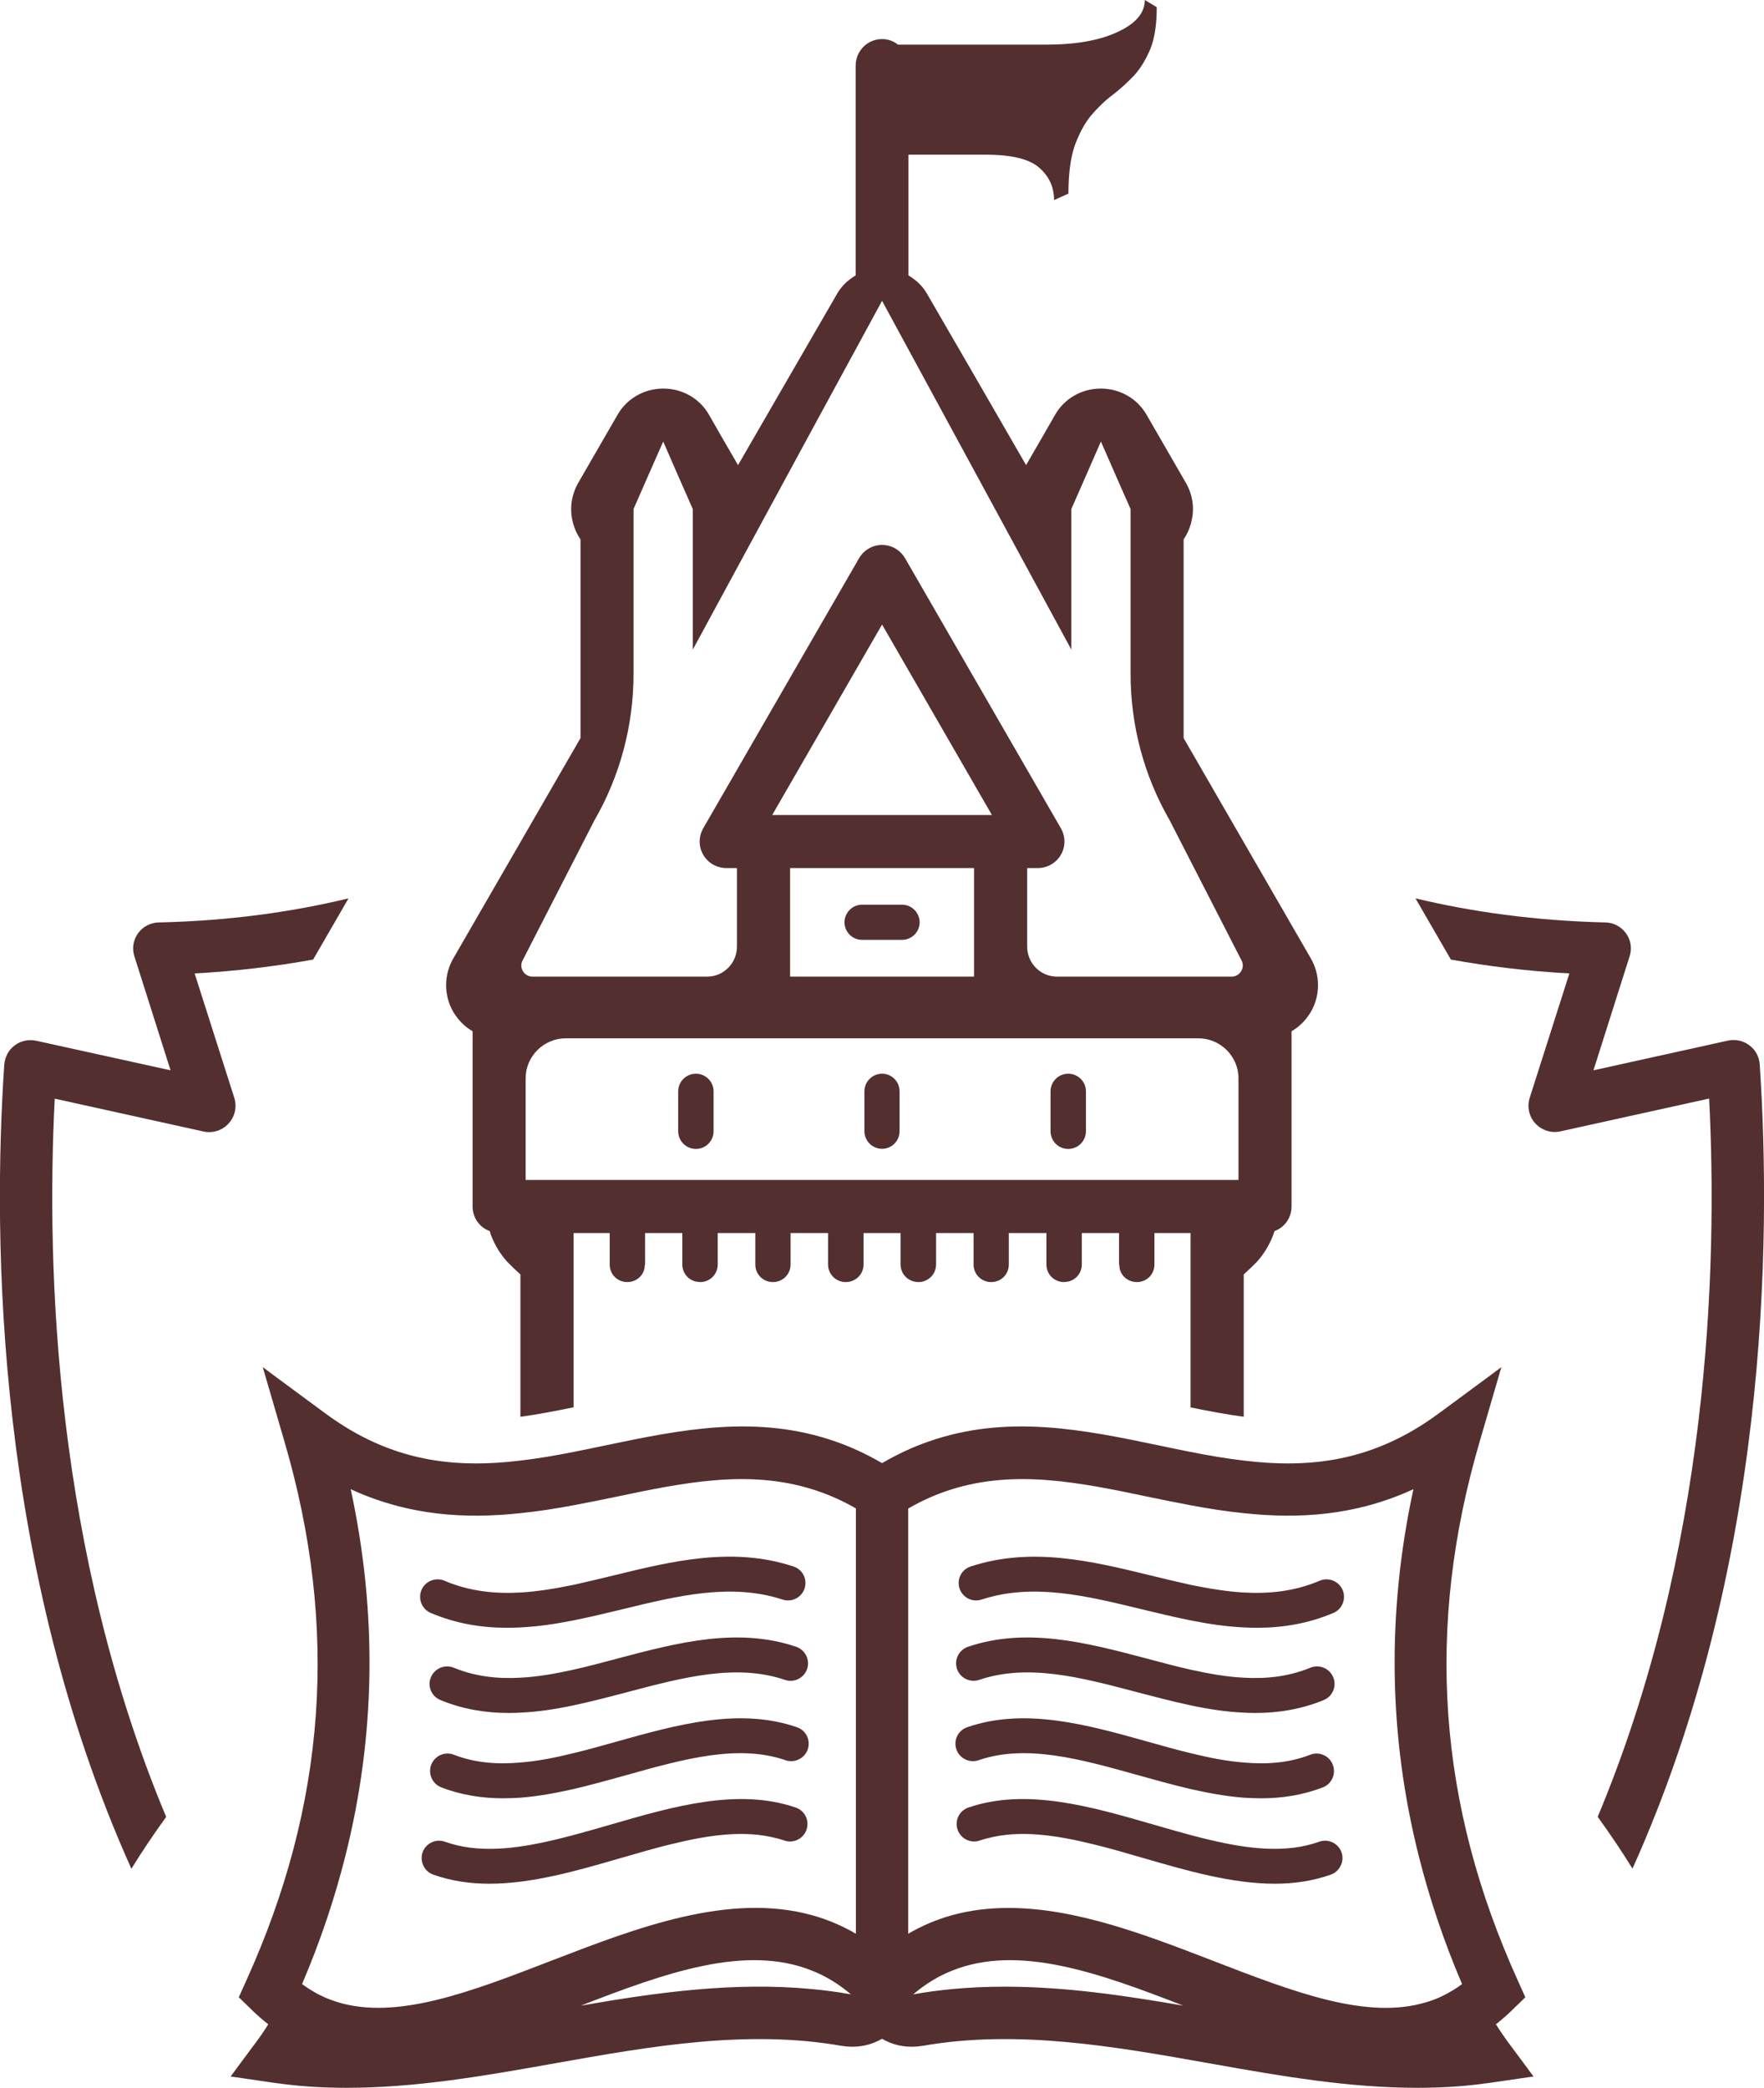 <?xml version="1.0" encoding="utf-8"?>
<!-- Generator: $$$/GeneralStr/196=Adobe Illustrator 27.6.0, SVG Export Plug-In . SVG Version: 6.00 Build 0)  -->
<svg version="1.2" baseProfile="tiny" id="Calque_1"
	 xmlns="http://www.w3.org/2000/svg" xmlns:xlink="http://www.w3.org/1999/xlink" x="0px" y="0px" viewBox="0 0 145.01 171.56"
	 overflow="visible" xml:space="preserve">
<g>
	<path fill="#532F2F" d="M38.85,84.74v14.4c0,0.93,0.57,1.72,1.41,2.02l0.1,0.33c0.34,0.88,0.8,1.6,1.34,2.2
		c0.35,0.36,0.71,0.7,1.08,1.03v11.7c1.41-0.19,2.86-0.47,4.37-0.78v-14.32h2.97v2.58c0,0.82,0.63,1.45,1.45,1.45
		c0.28,0,0.57-0.08,0.8-0.23c0.36-0.24,0.63-0.64,0.63-1.13l0.03-0.09v-2.58h3.06v2.58c0,0.71,0.49,1.27,1.12,1.41l0.34,0.04
		c0.81,0,1.45-0.63,1.45-1.45v-2.58h3.09v2.58c0,0.82,0.64,1.45,1.45,1.45c0.8,0,1.45-0.63,1.45-1.45v-2.58h3.08v2.58
		c0,0.82,0.66,1.45,1.45,1.45c0.81,0,1.47-0.63,1.47-1.45v-2.58h3.04v2.58c0,0.82,0.66,1.45,1.47,1.45c0.79,0,1.45-0.63,1.45-1.45
		v-2.58h3.08v2.58c0,0.82,0.65,1.45,1.45,1.45c0.81,0,1.45-0.63,1.45-1.45v-2.58h3.09v2.58c0,0.82,0.64,1.45,1.45,1.45l0.34-0.04
		c0.63-0.14,1.12-0.7,1.12-1.41v-2.58h3.06v2.58l0.03,0.09c0,0.49,0.27,0.89,0.63,1.13c0.23,0.15,0.52,0.23,0.8,0.23
		c0.82,0,1.45-0.63,1.45-1.45v-2.58h2.97v14.33c1.51,0.31,2.96,0.58,4.37,0.77v-11.7c0.37-0.33,0.73-0.67,1.08-1.03
		c0.54-0.6,1-1.32,1.34-2.2l0.11-0.33c0.83-0.3,1.4-1.09,1.4-2.02v-14.4c0.65-0.37,1.19-0.92,1.6-1.61c0.77-1.35,0.77-3,0-4.35
		L97.3,60.65V44.32l0.19-0.3c0.24-0.43,0.41-0.88,0.49-1.35c0.21-1.01,0.04-2.08-0.51-3.02l-3.2-5.54
		c-0.77-1.36-2.21-2.18-3.77-2.18h-0.02c-1.55,0-3,0.82-3.76,2.18l-0.92,1.6l-1.45,2.51l-4.43-7.67l-3.65-6.3
		c-0.37-0.69-0.92-1.22-1.58-1.61h-0.01v-9.93h6.34c2.14,0,3.62,0.36,4.42,1.08c0.81,0.71,1.21,1.6,1.21,2.65l1.18-0.53
		c0-1.61,0.17-2.91,0.51-3.92c0.36-1,0.81-1.84,1.35-2.5c0.55-0.64,1.14-1.22,1.77-1.69c0.64-0.49,1.22-1.02,1.78-1.61
		c0.53-0.59,0.97-1.32,1.33-2.18c0.35-0.88,0.52-2.01,0.52-3.42L94.11,0c0,1.05-0.73,1.93-2.22,2.62c-1.48,0.7-3.46,1.05-5.9,1.05
		H73.82c-0.36-0.29-0.81-0.46-1.31-0.46c-1.21,0-2.17,0.99-2.17,2.18v17.25h-0.01c-0.66,0.39-1.21,0.92-1.58,1.61l-3.68,6.36
		l-4.4,7.61l-1.45-2.5l-0.92-1.61c-0.76-1.36-2.21-2.18-3.76-2.18h-0.02c-1.56,0-3,0.82-3.77,2.18l-3.2,5.54
		c-0.55,0.95-0.72,2.03-0.51,3.05c0.09,0.46,0.25,0.9,0.49,1.32l0.19,0.3v16.33L37.25,78.78c-0.77,1.35-0.77,3,0,4.35
		C37.66,83.82,38.2,84.37,38.85,84.74z M101.81,96.96h-58.6V88.6c0-1.79,1.48-3.28,3.3-3.28h52c1.82,0,3.3,1.49,3.3,3.28V96.96z
		 M63.48,66.97l9.03-15.65l9.03,15.65H63.48z M80.07,71.33v8.92H64.95v-8.92H80.07z M42.95,78.94l5.92-11.54
		c2.11-3.65,3.21-7.81,3.21-12.01V41.83l0.89-2.03l1.55-3.52l0.89,2.05l1.54,3.5v11.55l10.03-18.49l5.53-10.17l5.51,10.15
		l10.05,18.51V41.83l1.54-3.51l0.89-2.04l1.52,3.47l0.92,2.08v13.56c0,4.2,1.1,8.36,3.21,12.01l5.92,11.54
		c0.3,0.59-0.15,1.31-0.81,1.31H86.88c-1.35,0-2.44-1.11-2.44-2.46v-6.46h0.87c0.78,0,1.51-0.41,1.9-1.09
		c0.39-0.67,0.39-1.49,0-2.18L74.4,45.87c-0.4-0.68-1.11-1.09-1.89-1.09s-1.49,0.41-1.89,1.09L57.81,68.06
		c-0.39,0.69-0.39,1.51,0,2.18c0.39,0.68,1.12,1.09,1.9,1.09h0.87v6.46c0,1.35-1.09,2.46-2.44,2.46H43.76
		C43.1,80.25,42.65,79.53,42.95,78.94z"/>
	<path fill="#532F2F" d="M70.87,77.23h3.28c0.8,0,1.44-0.64,1.45-1.44c-0.01-0.8-0.65-1.45-1.45-1.45h-3.28
		c-0.8,0-1.44,0.65-1.45,1.45C69.43,76.59,70.07,77.23,70.87,77.23z"/>
	<path fill="#532F2F" d="M72.51,88.23c-0.8,0-1.45,0.65-1.45,1.45v3.27c0,0.8,0.65,1.45,1.45,1.45s1.44-0.65,1.44-1.45v-3.27
		C73.95,88.88,73.31,88.23,72.51,88.23z"/>
	<path fill="#532F2F" d="M87.81,88.23c-0.8,0-1.45,0.65-1.45,1.45v3.27c0,0.81,0.65,1.46,1.45,1.46c0.81,0,1.46-0.65,1.46-1.46
		v-3.27C89.27,88.88,88.62,88.23,87.81,88.23z"/>
	<path fill="#532F2F" d="M57.21,88.23c-0.81,0-1.46,0.65-1.46,1.45v3.27c0,0.81,0.65,1.46,1.46,1.46c0.8,0,1.45-0.65,1.45-1.46
		v-3.27C58.66,88.88,58.01,88.23,57.21,88.23z"/>
	<path fill="#532F2F" d="M123.91,167.73c-0.34-0.47-0.65-0.93-0.94-1.39c0.45-0.35,0.9-0.74,1.34-1.17l1.08-1.05l-0.62-1.38
		c-6.58-14.51-7.61-28.99-3.14-44.26l1.49-5.11l0.3-1.03l-0.87,0.65l-4.27,3.15c-5.47,4.04-10.71,4.52-16.04,3.88
		c-1.45-0.17-2.9-0.42-4.37-0.71c-0.87-0.17-1.75-0.36-2.63-0.54c-6.13-1.28-12.43-2.59-18.92-0.31c-1.26,0.44-2.53,1.02-3.81,1.77
		c-1.28-0.75-2.55-1.33-3.81-1.77c-6.49-2.28-12.79-0.97-18.92,0.31c-0.88,0.18-1.76,0.37-2.63,0.54c-1.47,0.29-2.92,0.54-4.37,0.71
		c-5.33,0.64-10.57,0.16-16.04-3.88l-4.27-3.15l-0.87-0.65l0.3,1.03l1.49,5.11c4.47,15.27,3.44,29.75-3.14,44.26l-0.62,1.38
		l1.08,1.05c0.44,0.43,0.89,0.82,1.34,1.17c-0.28,0.46-0.6,0.93-0.94,1.39l-1.14,1.53l-1.01,1.37l3.57,0.52
		c0.23,0.03,0.46,0.06,0.69,0.09c1.77,0.23,3.54,0.32,5.3,0.32c5.6,0,11.18-0.96,16.63-1.93c0.17-0.03,0.34-0.06,0.51-0.09
		c7.75-1.38,15.77-2.8,23.56-1.42h0.03c0.14,0.02,0.29,0.04,0.43,0.05h0.01c1,0.08,1.98-0.15,2.82-0.64
		c0.84,0.5,1.82,0.72,2.82,0.64h0.01c0.01,0,0.01,0,0.01,0c0.14-0.01,0.28-0.03,0.42-0.05h0.03c7.79-1.38,15.81,0.04,23.56,1.42
		c0.17,0.03,0.34,0.06,0.51,0.09c5.45,0.97,11.02,1.93,16.63,1.93c1.76,0,3.53-0.09,5.3-0.32c0.23-0.03,0.46-0.06,0.69-0.09
		l3.57-0.52l-1.01-1.37L123.91,167.73z M82.61,163.25c-1.45,0-2.91,0.06-4.37,0.2c-1.05,0.1-2.11,0.24-3.17,0.43
		c1.01-0.86,2.07-1.5,3.18-1.94c5.47-2.21,12.09,0.18,19.03,2.87C92.47,163.98,87.57,163.25,82.61,163.25z M66.78,163.45
		c-6.46-0.62-12.83,0.28-19.04,1.36c6.94-2.69,13.56-5.08,19.03-2.87c1.11,0.44,2.17,1.08,3.18,1.94
		C68.89,163.69,67.83,163.55,66.78,163.45z M66.78,122.38c1.19,0.37,2.39,0.88,3.58,1.57v27.58v0.94v1.23v2.19v3.01
		c-1.17-0.68-2.37-1.18-3.59-1.52c-6.84-1.9-14.46,1.04-21.38,3.71c-6.75,2.61-12.78,4.93-17.67,3.42
		c-0.68-0.21-1.34-0.49-1.97-0.87c-0.31-0.18-0.62-0.38-0.92-0.6c1.48-3.47,2.66-6.96,3.55-10.49c2.5-9.89,2.65-19.99,0.45-30.18
		c4.8,2.21,9.49,2.45,13.95,1.97c1.48-0.15,2.94-0.38,4.37-0.65c1.19-0.22,2.36-0.46,3.51-0.7
		C56.2,121.83,61.51,120.73,66.78,122.38z M74.66,123.96c1.19-0.69,2.39-1.21,3.58-1.58c5.27-1.65,10.58-0.55,16.12,0.61
		c1.15,0.24,2.32,0.48,3.51,0.7c1.43,0.27,2.89,0.5,4.37,0.65c4.46,0.48,9.15,0.24,13.95-1.97c-2.2,10.19-2.05,20.29,0.45,30.18
		c0.89,3.53,2.07,7.02,3.55,10.49c-0.3,0.22-0.61,0.43-0.92,0.6c-0.63,0.38-1.29,0.67-1.97,0.87c-4.89,1.52-10.92-0.81-17.67-3.42
		c-5.39-2.08-11.19-4.31-16.72-4.31c-1.58,0-3.14,0.18-4.66,0.6c-1.22,0.34-2.42,0.84-3.59,1.52v-5.2v-1.23v-0.94V123.96z"/>
	<path fill="#532F2F" d="M42.78,130.86c-2.13,0.12-4.21-0.1-6.25-0.97c-0.73-0.3-1.57,0.03-1.88,0.76
		c-0.31,0.73,0.03,1.58,0.76,1.89c2.1,0.89,4.2,1.22,6.3,1.22c0.36,0,0.71-0.01,1.07-0.03c1.46-0.07,2.92-0.29,4.37-0.58
		c1.34-0.27,2.68-0.59,4-0.91c4.6-1.12,8.95-2.18,13.18-0.8c0.75,0.25,1.56-0.16,1.81-0.91c0.25-0.76-0.16-1.57-0.92-1.81
		c-5-1.65-9.96-0.44-14.75,0.73c-1.12,0.27-2.23,0.54-3.32,0.78C45.67,130.53,44.21,130.78,42.78,130.86z"/>
	<path fill="#532F2F" d="M65.45,135.32c-4.84-1.64-9.82-0.32-14.63,0.95c-1.24,0.33-2.47,0.66-3.67,0.93
		c-1.49,0.33-2.95,0.59-4.37,0.66c-1.9,0.11-3.72-0.1-5.48-0.82c-0.74-0.3-1.57,0.05-1.88,0.79c-0.3,0.73,0.05,1.57,0.79,1.87
		c1.85,0.76,3.74,1.06,5.63,1.06c0.31,0,0.62-0.01,0.94-0.03c1.45-0.06,2.92-0.29,4.37-0.6c1.47-0.31,2.95-0.7,4.4-1.08
		c4.61-1.22,8.96-2.37,12.98-1.01c0.75,0.26,1.56-0.15,1.82-0.9C66.6,136.39,66.2,135.58,65.45,135.32z"/>
	<path fill="#532F2F" d="M65.51,141.93c-4.75-1.64-9.85-0.21-14.78,1.17c-1.21,0.34-2.41,0.68-3.58,0.96
		c-1.5,0.37-2.96,0.66-4.37,0.77c-1.92,0.17-3.75,0.03-5.47-0.64c-0.74-0.29-1.57,0.08-1.86,0.82c-0.28,0.74,0.08,1.57,0.82,1.86
		c1.66,0.64,3.36,0.9,5.09,0.9c0.47,0,0.94-0.02,1.42-0.05c1.45-0.11,2.91-0.38,4.37-0.71c1.46-0.34,2.92-0.75,4.36-1.15
		c4.71-1.32,9.16-2.56,13.06-1.22c0.75,0.26,1.57-0.14,1.83-0.89S66.26,142.18,65.51,141.93z"/>
	<path fill="#532F2F" d="M65.41,148.53c-4.75-1.63-10.07-0.09-15.21,1.4c-1.03,0.3-2.05,0.59-3.05,0.86
		c-0.54,0.14-1.07,0.28-1.59,0.4c-3.25,0.77-6.3,1.11-8.98,0.15c-0.75-0.27-1.57,0.12-1.84,0.87c-0.12,0.35-0.1,0.72,0.04,1.04
		c0.14,0.35,0.44,0.65,0.83,0.79c1.49,0.53,3.04,0.75,4.62,0.75c3.51,0,7.18-1.06,10.77-2.1c1.42-0.41,2.81-0.82,4.17-1.15h0.01
		c3.12-0.77,6.06-1.18,8.68-0.48h0.01c0.2,0.05,0.41,0.11,0.61,0.18c0.43,0.15,0.87,0.08,1.22-0.14h0.01
		c0.26-0.17,0.48-0.43,0.59-0.75C66.56,149.6,66.16,148.78,65.41,148.53z"/>
	<path fill="#532F2F" d="M80.69,131.44c4.23-1.38,8.58-0.32,13.18,0.8c1.32,0.32,2.66,0.64,4,0.91c1.45,0.29,2.91,0.51,4.37,0.58
		c0.36,0.02,0.71,0.03,1.07,0.03c2.09,0,4.2-0.33,6.3-1.22c0.73-0.31,1.07-1.16,0.76-1.89c-0.31-0.72-1.15-1.07-1.88-0.76
		c-2.04,0.87-4.12,1.09-6.25,0.97c-1.43-0.08-2.89-0.33-4.37-0.63c-1.09-0.24-2.2-0.51-3.32-0.78c-4.79-1.17-9.75-2.37-14.75-0.73
		c-0.76,0.24-1.17,1.05-0.92,1.81C79.13,131.28,79.94,131.69,80.69,131.44z"/>
	<path fill="#532F2F" d="M80.49,138.04c4.02-1.36,8.37-0.21,12.98,1.01c1.45,0.38,2.93,0.77,4.4,1.08c1.45,0.31,2.92,0.54,4.37,0.6
		c0.32,0.02,0.63,0.03,0.94,0.03c1.89,0,3.78-0.3,5.63-1.06c0.74-0.3,1.09-1.14,0.79-1.87c-0.3-0.74-1.14-1.09-1.88-0.79
		c-1.76,0.72-3.58,0.93-5.48,0.82c-1.42-0.07-2.88-0.33-4.37-0.66c-1.2-0.27-2.43-0.6-3.67-0.93c-4.81-1.27-9.79-2.59-14.63-0.95
		c-0.75,0.26-1.15,1.07-0.9,1.82C78.93,137.89,79.74,138.29,80.49,138.04z"/>
	<path fill="#532F2F" d="M80.45,144.64c3.9-1.34,8.35-0.1,13.06,1.22c1.44,0.4,2.9,0.81,4.36,1.15c1.46,0.33,2.92,0.6,4.37,0.71
		c0.48,0.03,0.95,0.05,1.42,0.05c1.73,0,3.43-0.26,5.09-0.9c0.74-0.29,1.1-1.12,0.81-1.86c-0.28-0.74-1.12-1.11-1.85-0.82
		c-1.72,0.67-3.55,0.81-5.47,0.64c-1.41-0.11-2.87-0.4-4.37-0.77c-1.17-0.28-2.37-0.62-3.58-0.96c-4.93-1.38-10.03-2.81-14.78-1.17
		c-0.75,0.25-1.15,1.07-0.89,1.82S79.7,144.9,80.45,144.64z"/>
	<path fill="#532F2F" d="M108.44,151.34c-2.68,0.96-5.73,0.62-8.98-0.15c-0.52-0.12-1.05-0.26-1.59-0.4c-1-0.27-2.02-0.56-3.05-0.86
		c-5.14-1.49-10.46-3.03-15.21-1.4c-0.75,0.25-1.15,1.07-0.89,1.82c0.11,0.32,0.33,0.58,0.59,0.75h0.01
		c0.35,0.22,0.79,0.29,1.22,0.14c0.2-0.07,0.41-0.13,0.61-0.18h0.01c2.62-0.7,5.56-0.29,8.68,0.48h0.01
		c1.36,0.33,2.75,0.74,4.17,1.15c3.59,1.04,7.26,2.1,10.77,2.1c1.58,0,3.13-0.22,4.62-0.75c0.38-0.14,0.68-0.43,0.82-0.79h0.01
		c0.14-0.32,0.16-0.69,0.04-1.04C110.01,151.46,109.19,151.07,108.44,151.34z"/>
	<path fill="#532F2F" d="M144.66,87.48c-0.04-0.63-0.34-1.21-0.85-1.58c-0.5-0.39-1.15-0.52-1.77-0.39l-11.05,2.44l2.97-9.36
		c0.22-0.65,0.1-1.35-0.29-1.89c-0.4-0.56-1.03-0.89-1.71-0.9c-5.78-0.14-10.96-0.87-15.6-1.98l2.91,5.03
		c3.05,0.55,6.28,0.95,9.74,1.14l-3.26,10.22c-0.23,0.73-0.06,1.54,0.46,2.1c0.52,0.57,1.31,0.82,2.05,0.66l12.24-2.7
		c0.72,14.04-0.03,37.2-9.16,59.02c1,1.39,1.96,2.8,2.86,4.26C145.32,128.84,145.63,102.09,144.66,87.48z"/>
	<path fill="#532F2F" d="M19.26,90.21L16,79.99c3.46-0.19,6.7-0.59,9.74-1.14l2.91-5.03c-4.64,1.12-9.82,1.85-15.6,1.98
		c-0.67,0.01-1.31,0.34-1.71,0.9c-0.39,0.55-0.5,1.25-0.29,1.89l2.97,9.36L2.97,85.52c-0.62-0.13-1.26,0-1.77,0.39
		c-0.5,0.37-0.8,0.95-0.85,1.58c-0.98,14.61-0.66,41.36,10.45,66.07c0.9-1.46,1.86-2.88,2.86-4.26
		c-9.13-21.82-9.88-44.98-9.16-59.02l12.24,2.7c0.75,0.16,1.54-0.09,2.05-0.66C19.32,91.75,19.49,90.94,19.26,90.21z"/>
</g>
</svg>

